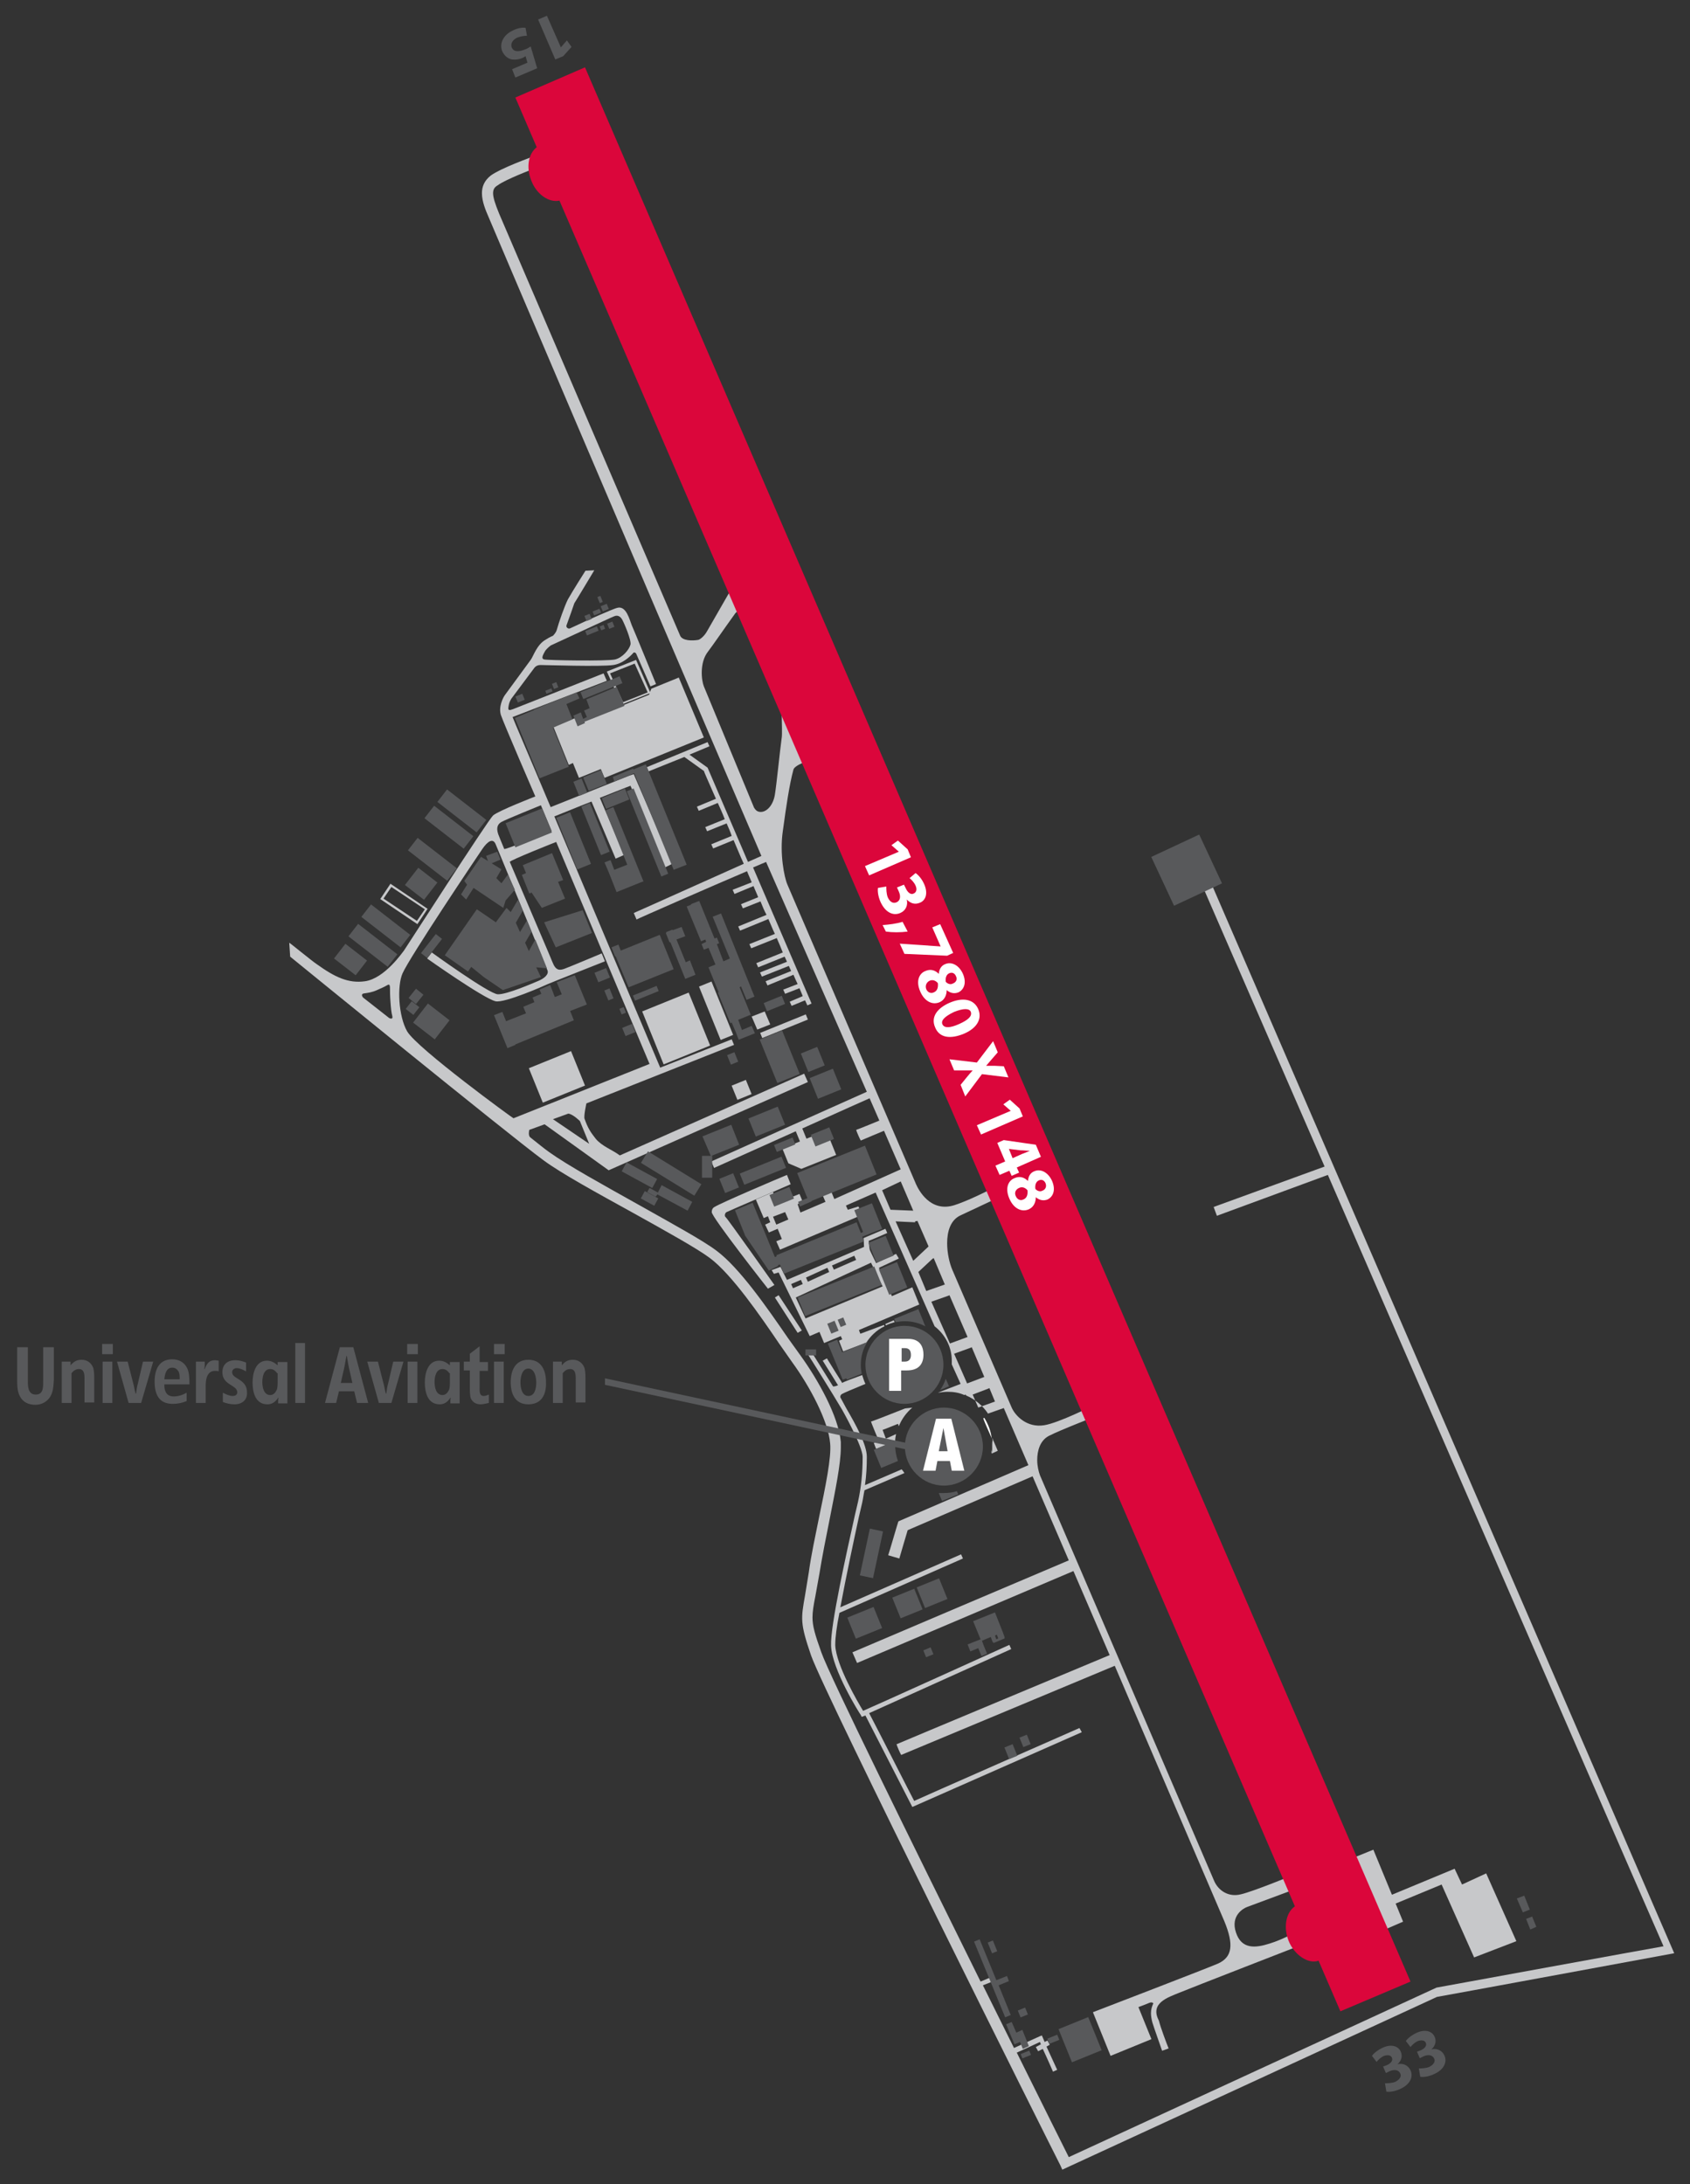 <?xml version="1.0" encoding="utf-8"?>
<!-- Generator: Adobe Illustrator 24.1.0, SVG Export Plug-In . SVG Version: 6.00 Build 0)  -->
<svg version="1.1" id="Layer_1" xmlns="http://www.w3.org/2000/svg" xmlns:xlink="http://www.w3.org/1999/xlink" x="0px" y="0px"
	 viewBox="0 0 364 470.3" style="enable-background:new 0 0 364 470.3;" xml:space="preserve">
<rect x="0" y="0" width="364" height="470.3" fill="#333333" stroke="none"/>
<style type="text/css">
	.st0{fill:none;}
	.st1{fill:#C7C8CA;}
	.st2{fill-rule:evenodd;clip-rule:evenodd;fill:#C7C8CA;}
	.st3{fill:#FFFFFF;}
	.st4{fill:#DB063B;}
	.st5{fill:#58595B;}
	.st6{fill-rule:evenodd;clip-rule:evenodd;fill:#58595B;}
</style>
<g id="Layer_3">
	<polygon class="st0" points="204.5,289.2 208.4,287.9 204.5,278.9 204.3,278.9 200.6,280.3 	"/>
	<polygon class="st0" points="199.5,278 203.5,276.6 201.1,270.8 200.8,271.1 197.8,273.9 	"/>
	<path class="st0" d="M196.7,271.5l3.3-3.1l-2.4-5.5l-0.5,0.1c0,0,0,0.1,0,0.2c-0.4,0-4.2-0.2-4.2-0.2L196.7,271.5z"/>
	<polygon class="st0" points="191.8,260.4 196.7,260.7 194,254.4 193.8,254.5 190,256.3 	"/>
	<polygon class="st0" points="208.4,298 212.1,296.6 209.4,290.2 209.1,290.3 205.5,291.5 	"/>
	<polygon class="st0" points="210.7,303.1 214.3,301.8 213.1,298.9 212.9,298.9 209.4,300.3 	"/>
	<polygon class="st0" points="166.4,262 167.2,263.7 169.7,262.7 169.1,261 	"/>
	<path class="st0" d="M190.1,307.9l0.7,1.9l3.3-1.3l-0.8-1.9C192.1,307.1,190.9,307.5,190.1,307.9z"/>
	<path class="st0" d="M119.8,181.4c-0.3,0.1-10.2,4-10,4.3c3.3,7.7,8.6,20.2,9.2,21.6c0.8,1.9,1.5,1.8,2.6,1.4c1.1-0.4,8-3.3,8-3.3
		l0.7,1.7c0,0-11.9,4.7-12.3,4.9s-9.4,4.1-11.3,3.7C104,215,92,206.5,92,206.5l1-1.3c0,0,12.3,9,14.2,9s7.6-2.5,8.8-2.9
		c1.2-0.5,2.2-1.4,1.9-2.3c-0.4-0.9-10.5-25.4-11.1-27c-0.7-1.6-1.8-0.7-2.9,0.9c-1.1,1.6-15.6,23.2-17.2,26.8
		c-1.2,2.7-0.8,9.2,1,12.5c2.1,3.7,22.9,18.8,22.9,18.8l29.3-11.7L119.8,181.4z"/>
	<path class="st0" d="M118.9,179L118.9,179l1,2.4l0,0L118.9,179z"/>
	<path class="st0" d="M108,177.1c-0.6,0.4-1.1,1.1-0.7,2.6c0.1,0.3,0.6,1.5,1.3,3.2c0.1,0.3,9.5-3.6,10.2-3.9l-2.3-5.5
		C116.5,173.5,108.6,176.6,108,177.1z"/>
	<path class="st0" d="M122.4,239.9l-3.3,1.2l7.8,5.3l-2-4.8C124.9,241.5,123.4,240,122.4,239.9z"/>
	<path class="st0" d="M84.1,215.6c-0.1-1.3-0.1-2.2-0.1-2.8c0-1-0.2-1-0.7-0.7s-1.2,0.7-2.1,1c-1.1,0.5-2,0.6-2.7,0.7
		c-1,0.1-0.3,0.9-0.3,0.9l5.6,4.4c0,0,0.9,0.5,0.7-0.5C84.3,218,84.2,217,84.1,215.6z"/>
	<path class="st1" d="M257.5,182.4l-1.8,0.8c0,0,12.9,29.7,29.6,68l-23.9,8.7l0.7,1.9L286,253c30,69,71.6,164.6,72.3,166.1
		c-2.4,0.4-48.9,8.9-48.9,8.9s-77.5,35.7-79.2,36.5c-1.3-2.6-5.6-11.2-11.2-22.5c1.3-0.6,4.4-2,5-2.3c0,0.1,0.1,0.3,0.2,0.5
		l-1.1,0.6l0.5,0.9l1-0.5c0.9,1.9,2.2,4.9,2.2,4.9l0.9-0.4l-2.3-5l0.7-0.4l-0.5-0.9l-0.6,0.3l-0.6-1.4l-0.5,0.2l-5.5,2.5
		c-2.1-4.2-4.3-8.7-6.7-13.5l1.8-0.7l-0.4-0.9l-1.9,0.8c-14.6-29.5-32.6-66-34.3-70.9c-1.4-3.9-1.9-5.7-1.9-7.5
		c0-1.2,0.2-2.5,0.6-4.5l0.9-5c0.6-3.7,1.4-7.7,2.2-11.7c1.2-6.1,2.4-11.9,2.4-15.4c0-0.4,0-0.8,0-1.2c-0.5-5.6-5-13.5-8.6-18.5
		l-2.8-3.9c-4.4-6.4-10.4-15.1-15.4-18.8c-2.9-2.2-9.7-5.9-16.8-9.9c-7.5-4.2-15.3-8.5-19.2-11.3c-1-0.7-2.6-2-4.1-3.2
		c-0.5-0.4-0.2-1.6-0.2-1.6l3.3-1.2l13.8,9.9l42.9-19l-0.8-1.8l-39.7,17.6c-1.6-1.2-3.9-2-5.2-3.6c-1.1-1.4-1.7-2.3-2.4-4.3
		c-0.2-0.6,0.4-3.3,0.4-3.3l31.8-12.6l-0.5-1.2l-15.4,6.1c-2.2-5.2-14.2-33.6-22.8-54.1c1.8-0.7,4.9-2,8-3.2l5.2,12.3l1.8-0.8
		l-5.2-12.3c3.1-1.2,6-2.4,6.6-2.6c0.7,1.5,7.2,17.7,7.2,17.7l1.8-0.9l-8.3-19.3l-0.9,0.3l-17,6.8c-4.5-10.7-8-18.8-8.2-19.4
		c1.8-0.7,20.3-7.8,20.3-7.8L130,145c0,0-18.7,7.4-19.5,7.7s-1.1,0.3-1-0.4s0.2-1.1,0.6-1.8l5-6.7c0,0,0.4-0.6,1.3-0.6
		s13.1,0.4,15.7,0c2-0.3,3.6-1.8,4.3-2.6c0.2-0.3,0.6,0.1,0.6,0.1l3.1,7.1l1.2-0.5c0,0-4.9-12-5.2-12.6c-0.5-1.2-1.2-4.4-3.2-3.8
		c-0.8,0.2-6.1,2.5-10.1,4.4c-0.4,0.2-0.9-0.2-0.8-0.6c0.7-1.9,1.4-3.9,1.7-4.8c0.1-0.1,4.3-7.1,4.3-7.1l-1.9,0.1
		c0,0-2.8,4.4-3.8,6.2c-0.7,1.4-1.9,4.8-2.4,6.6c-0.2,0.6-0.7,1.1-0.8,1.2c-0.7,0.3-1.2,0.6-1.5,0.8c-2,1.1-2.7,3.6-3.3,4.4
		c-0.6,0.8-5.5,7.5-5.5,7.5c-0.4,0.5-1.5,2.6-0.9,4.4c0.6,1.8,7.4,17.5,7.4,17.5s-8,3.1-9.1,4.1s-19.1,29-19.2,29.1
		c-0.2,0.2-4.1,6-8.4,6.6c-3.6,0.5-6.5-0.9-10.4-3.7c-0.8-0.5-5.8-4.6-5.9-4.6l0.2,3c0.5,0.4,47,38.3,54.5,43.8
		c3.9,2.9,11.8,7.2,19.4,11.4c7,3.9,13.7,7.6,16.5,9.7c4.7,3.5,10.9,12.5,14.9,18.4l2.8,4c3.8,5.2,7.8,12.7,8.2,17.5
		c0.3,3-1,9.3-2.4,16c-0.8,4-1.7,8.1-2.2,11.8l-0.8,4.9c-0.9,5.1-1.1,6,1.3,13c3,8.5,51.6,105.7,53.7,109.8l0.4,0.9
		c0,0,80.5-37.1,80.7-37.2c0.2,0,51.1-9.4,51.1-9.4L257.5,182.4z M117.4,140.2c0.4-0.6,1.2-1.2,1.2-1.2c0.7-0.3,13.1-6.1,13.7-6.3
		c0.7-0.3,1.3,0,1.7,0.7s2,4.4,1.8,5.4c-0.3,1.1-1.7,2.8-3.3,3.2s-14.5,0.2-15.3,0C116.4,141.8,117.1,140.8,117.4,140.2z
		 M83.8,219.2l-5.6-4.4c0,0-0.7-0.8,0.3-0.9c0.7-0.1,1.6-0.2,2.7-0.7c0.9-0.4,1.6-0.7,2.1-1s0.7-0.3,0.7,0.7c0,0.6,0,1.5,0.1,2.8
		c0.1,1.4,0.2,2.4,0.4,3.1C84.7,219.7,83.8,219.2,83.8,219.2z M126.9,246.3l-7.8-5.3l3.3-1.2c1,0.1,2.5,1.6,2.5,1.6L126.9,246.3z
		 M87.7,222.1c-1.9-3.3-2.2-9.8-1-12.5c1.6-3.6,16.1-25.2,17.2-26.8s2.3-2.5,2.9-0.9c0.7,1.6,10.7,26.1,11.1,27s-0.7,1.8-1.9,2.3
		c-1.2,0.5-6.9,3-8.8,2.9s-14.2-9-14.2-9l-1,1.3c0,0,12,8.5,14.7,9.2c1.9,0.5,10.9-3.5,11.3-3.7s12.3-4.9,12.3-4.9l-0.7-1.7
		c0,0-6.9,2.9-8,3.3c-1.1,0.4-1.9,0.4-2.6-1.4c-0.5-1.3-5.9-13.8-9.2-21.6c-0.1-0.3,9.7-4.2,10-4.3l-1-2.4
		c-0.7,0.3-10.1,4.2-10.2,3.9c-0.7-1.7-1.2-2.9-1.3-3.2c-0.5-1.5,0-2.2,0.7-2.6c0.6-0.4,8.5-3.6,8.5-3.6l2.3,5.5l0,0l1,2.4l0,0
		l20.1,47.8l-29.3,11.7C110.6,240.9,89.9,225.8,87.7,222.1z"/>
	<rect x="115" y="227.8" transform="matrix(0.927 -0.376 0.376 0.927 -78.351 62.094)" class="st2" width="9.8" height="8"/>
	
		<rect x="140.2" y="215.2" transform="matrix(0.927 -0.376 0.376 0.927 -72.564 71.022)" class="st2" width="10.8" height="12.3"/>
	
		<rect x="152.7" y="211.4" transform="matrix(0.927 -0.376 0.376 0.927 -70.484 73.893)" class="st2" width="2.9" height="12.4"/>
	
		<rect x="163.5" y="220.3" transform="matrix(0.927 -0.376 0.376 0.927 -70.669 79.674)" class="st2" width="10.6" height="1.2"/>
	<polygon class="st2" points="165.9,220.6 163.1,221.7 161.9,218.9 164.7,217.8 	"/>
	<polygon class="st1" points="166.9,279.4 171.8,287 172.7,286.5 167.7,278.9 	"/>
	<polygon class="st2" points="326.6,418 320.1,403.4 314.9,405.8 313.3,402.4 299.8,408 295.8,398.3 292.1,399.8 298.5,415.4 
		302.2,413.8 300.6,409.9 310.5,405.8 317.5,421.5 	"/>
	<path class="st1" d="M169.5,253c-1.5,0.6-14.4,6.1-15.6,6.9c-0.4,0.2-0.6,0.6-0.6,1.1c-0.1,1,12.1,16.5,12.1,16.5l1.4-0.8
		c0,0-10.1-14.3-10.5-14.6c-0.3-0.2-0.2-0.9,0.2-1.1c2.9-1.3,9.5-4.1,13.8-6L169.5,253z"/>
	<rect x="158" y="233" transform="matrix(0.927 -0.376 0.376 0.927 -76.489 77.192)" class="st2" width="3.3" height="3.3"/>
	<g>
		<path class="st1" d="M146.2,145.9l-5.9,2.4L140,149l-3-6.9l-6.3,2.5l3.2,7.1l6-2.4l-0.1,0.3l-14.1,5.7l-0.5-1.2l-6,2.4l3.3,8.2
			l0.9-0.4l1.3,3.2l4.7-1.9l0.8,1.9l21.4-8.7L146.2,145.9z M134.2,151.2l-2.8-6.2l5.3-2.1l2.8,6.2L134.2,151.2z"/>
		<path class="st1" d="M81.9,193.6l8,5.4l2.2-3.3l-8-5.4L81.9,193.6z M91.5,195.8l-1.7,2.5l-7.2-4.8l1.7-2.5L91.5,195.8z"/>
	</g>
	<polygon class="st0" points="166.4,262 167.2,263.7 169.7,262.7 169.1,261 	"/>
	<path class="st0" d="M197.7,262.9l-0.5,0.1c0,0,0,0.1,0,0.2c-0.4,0-4.2-0.2-4.2-0.2l3.8,8.5l3.3-3.1L197.7,262.9z"/>
	<path class="st0" d="M190.1,307.9l0.7,1.9l2.2-0.9c0.1-0.6,0.3-1.2,0.6-1.8l-0.2-0.5C192.1,307.1,190.9,307.5,190.1,307.9z"/>
	<polygon class="st0" points="194,254.4 193.8,254.5 190,256.3 191.8,260.4 196.7,260.7 	"/>
	<path class="st0" d="M207.1,301.2c0,0-0.1,0-0.3,0.1c0.1,0,0.2,0.1,0.4,0.1C207.1,301.3,207.1,301.2,207.1,301.2z"/>
	<polygon class="st0" points="209.4,290.2 209.1,290.3 205.5,291.5 208.4,298 212.1,296.6 	"/>
	<polygon class="st0" points="212.9,298.9 209.4,300.3 210.7,303.1 214.3,301.8 213.1,298.9 	"/>
	<polygon class="st0" points="204.5,278.9 204.3,278.9 200.6,280.3 204.5,289.2 208.4,287.9 	"/>
	<polygon class="st0" points="201.1,270.8 200.8,271.1 197.8,273.9 199.5,278 203.5,276.6 	"/>
	<path class="st1" d="M254,429.1c2.4-1,26.1-10.2,26.6-10.4c-0.1-0.4-0.7-2.5-0.8-2.9c-1,0.4-3.7,1.9-6.3,2.7
		c-3.1,1-6.1,1.3-7.3-2.4c-1.2-3.6,1.6-5.2,2.5-5.5l10.5-3.9l-1-2.8c0,0-8.3,3.4-10.9,4c-2.7,0.7-4.9-0.8-5.8-2.9L224,317.7
		c-0.3-0.8-0.6-2-0.6-3.3c0-2,0.6-4.2,2.5-5.2c2.5-1.3,10.6-4.4,11.8-4.9c-0.1-0.4-0.8-1.9-0.9-2.3c-1.2,0.6-8.7,4.4-11.9,4.9
		c-3.7,0.6-6.2-2-7-3.8l-12.8-29.7c-0.6-1.4-1.1-3.6-1.1-5.7c0-2.5,0.7-5,2.9-6c0,0,10-4.7,10.5-4.9c-0.2-0.3-0.9-1.9-1-2.3
		c-1.1,0.6-6.8,3.7-10.8,5c-5.3,1.7-7.8-3.4-8.3-4.5l-27.7-64.5c-0.7-1.6-1.7-6.7-1-11.5l0.1-0.7c0.6-4.4,1.3-9.3,2.2-12.6
		c0.3-1,3.7-2.2,4.4-2c-0.4-1-6.2-14-7.2-16.2c0.2,2,0.4,10.4,0.3,11.1c-0.5,3.7-1.1,10-1.5,12.5s-2,4-3.4,3.7
		c-0.5-0.1-0.8-0.4-1.1-0.9l-10.8-26.1c-0.5-1.2-1-5.1,0.9-7.5c1-1.3,3.6-5.1,5.7-8c0.3-0.5,0.8-0.8,1.3-0.8
		c1.1-0.1,2.3,0.7,3.1,1.3c-0.7-1.6-3.4-7.6-3.7-8.3c-0.4,0.6-4.6,7.9-6.6,11.4c-0.6,1.1-1.6,1.9-2,1.9c-1.2,0.2-3.3,0.2-3.8-0.9
		l-39-90.9c-0.9-2.2-1.3-3.5-1.3-4.4c0-0.8,0.3-1.3,1-1.7c1.6-1.2,7-3.3,9.2-4.1c-0.1-0.4-0.7-2-0.8-2.4c-1.3,0.5-7.7,2.8-9.9,4.4
		c-1.4,1.1-1.9,2.4-1.9,3.8c0,1.8,0.8,3.7,1.5,5.3c0.2,0.5,27,63.5,58.6,137.2l0.1,0.2l-0.2,0.1c0,0-1.1,0.5-2.7,1.2l-8.7-20.3
		l-3.9-2.8l4.3-1.8l-0.4-0.9l-13.1,5.4l0.4,0.9l7.7-3.1c0.6,0.4,4,2.9,4.2,3c0,0.1,1,2.4,2.6,6l-4.1,1.7l0.4,0.9l4.1-1.7
		c0.5,1.1,1,2.2,1.5,3.5l-4.2,1.7l0.4,0.9l4.2-1.7c0.4,0.9,0.8,1.8,1.1,2.7l-4.4,1.8l0.4,0.9l4.4-1.8c0.7,1.6,1.4,3.4,2.2,5.1
		c-7.4,3.3-23.4,10.5-23.7,10.6c0.1,0.3,0.5,1.1,0.6,1.4c0.3-0.2,16.5-7.3,23.8-10.4c0.3,0.8,0.7,1.6,1,2.4l-4.1,1.6l0.4,0.9
		l4.1-1.7c0.3,0.8,0.7,1.6,1,2.4l-3.7,1.5l0.4,0.9l3.8-1.5c0.4,1,0.8,2,1.3,2.9l-6.1,2.5l0.4,0.9l6.1-2.5c0.5,1.1,0.9,2.2,1.4,3.2
		l-5.5,2.2l0.4,0.9l5.5-2.2c0.5,1.1,0.9,2.1,1.3,3.1l-5.7,2.3l0.4,0.9l5.7-2.3c0.2,0.4,0.3,0.7,0.5,1.1l-5.8,2.3l0.4,0.9l5.8-2.3
		c0.2,0.4,0.3,0.7,0.5,1.1l-5.5,2.2l0.4,0.9l5.6-2.3c0.3,0.7,0.6,1.4,0.9,2l-3.1,1.2l0.4,0.9l3.1-1.2c0.3,0.7,0.5,1.2,0.7,1.7
		l-2.8,1.2l0.4,0.9l2.9-1.2c0.3,0.7,0.5,1.1,0.5,1.1l0.9-0.4l-12.6-29.3c1.6-0.7,2.6-1.1,2.6-1.1l0.2-0.1l21.7,49.5
		c0,0-33.1,14.8-33.5,15c0.1,0.3,0.5,1.1,0.6,1.4c0.2-0.1,9.1-4.1,17.6-7.9l0.9,2.2l-3.8,1.5l1.3,3.2l2.8,1.2l7.5-3l-2.1-5.2
		l-4.3,1.7l-0.9-2.2c7.5-3.4,14.5-6.5,14.5-6.5l2.1,4.8c0,0-4.6,1.9-5,2c0.1,0.4,0.8,2,1,2.3c0.4-0.2,5-2.1,5-2.1l3.6,8.3l-14.3,6.4
		l-0.7-1.7l-1.9,0.7l0.7,1.6l-5.4,2.3l-0.6-1.8l1.1-0.5l-0.7-1.7l-4.7,1.9l-1-2.3l-3.7,1.6l1.7,4l0.9-0.4l0.5,1.3l-1.1,0.5l0.8,1.7
		l1.9-0.8l0.9,2.2l-1.2,0.5l0.8,1.8l17.7-7.5l-0.8-1.8l-2.3,0.7l-0.4-0.9l6.4-2.8l12.7,28.8c2.2,1.7,3.7,4.4,3.7,7.4
		c0,0.3,0,0.5,0,0.8l1.9,4.2c0,0-2.1,0.8-4.9,1.9l0,0c0.7-0.1,1.4-0.2,2.1-0.2c1.3,0,2.5,0.2,3.6,0.7c0.2-0.1,0.3-0.1,0.3-0.1
		s0,0.1,0.1,0.2c1.9,0.8,3.6,2.2,4.7,3.9l3.4-1.2l5.3,12.3c0,0-27.8,12-28,12.1c-0.1,0.2-2,6.8-2.2,7.3c0.4,0.1,2,0.6,2.4,0.7
		c0.1-0.4,1.8-6.1,1.8-6.1l26.9-11.6l7.8,18.1c0,0-46.2,19.6-46.6,19.8c0.2,0.4,0.8,1.9,1,2.3c0.5-0.2,46.6-19.8,46.6-19.8l7.8,18.1
		c0,0-45.5,19-45.9,19.2c0.1,0.4,0.8,2,1,2.3c0.5-0.2,46-19.2,46-19.2l23.6,55c2.1,5.1,1.7,7.7-1.3,9.1c-1.5,0.7-27,10.5-27,10.5
		l3.8,9.4l8.8-3.6l-2.8-6.9c0.8-0.3,1.6-0.6,2.3-0.9s0.9,0.1,0.9,0.1c-0.3,0.7-0.5,1.3-0.5,2.1c0,0.6,0.1,1.2,0.3,2
		c0.5,1.6,1.8,5.2,2.1,6.1c0.3-0.1,1.1-0.4,1.4-0.5c-0.4-1-1.7-4.4-2.1-6C247.6,431.3,251.6,430.1,254,429.1z M167.2,263.7l-0.7-1.7
		l2.6-1l0.7,1.6L167.2,263.7z M190,256.3l3.8-1.8l0.2-0.1l2.7,6.3l-4.9-0.2L190,256.3z M192.9,263c0,0,3.8,0.2,4.2,0.2
		c0-0.1,0-0.2,0-0.2l0.5-0.1l2.4,5.5l-3.3,3.1L192.9,263z M197.8,273.9l3-2.8l0.3-0.2l2.4,5.7l-4,1.4L197.8,273.9z M200.6,280.3
		l3.7-1.3l0.2-0.1l3.9,9l-3.8,1.4L200.6,280.3z M205.5,291.5l3.6-1.3l0.2-0.1l2.7,6.4l-3.7,1.4L205.5,291.5z M210.7,303.1l-1.2-2.8
		l3.4-1.3l0.2-0.1l1.2,2.9L210.7,303.1z"/>
	<path class="st1" d="M190.8,309.8l-0.7-1.9c0.9-0.3,2-0.8,3.3-1.3l0.2,0.5c0.6-1.5,1.6-2.9,2.9-4c-0.5,0.1-1.1,0.1-1.6,0.2
		c-3.8,1.5-7.1,2.8-7.3,2.8c0.1,0.4,0.8,2,0.9,2.3l0.8,1.9l-1.1,0.4l0.5,1.3l4.1-1.7c0-0.5,0.1-1,0.2-1.5L190.8,309.8z"/>
	<path class="st3" d="M213.6,309.7c-0.2-1.6-0.8-3.1-1.6-4.4l-0.2,0.1C211.7,305.4,212.7,307.7,213.6,309.7z"/>
	<path class="st0" d="M187.6,271.9l-16.2,7.5l2.1,4.5L190,277C189.4,275.6,188.3,273.5,187.6,271.9z"/>
	
		<rect x="179.2" y="271.4" transform="matrix(0.919 -0.393 0.393 0.919 -92.301 93.452)" class="st0" width="5.2" height="1"/>
	<rect x="170.5" y="276" transform="matrix(0.914 -0.405 0.405 0.914 -97.212 93.122)" class="st0" width="2.3" height="1"/>
	<rect x="173.5" y="274" transform="matrix(0.914 -0.405 0.405 0.914 -96.013 94.699)" class="st0" width="5.1" height="1"/>
	<path class="st0" d="M213.6,312.1c0-0.3,0-0.6,0-1C213.7,311.4,213.7,311.7,213.6,312.1z"/>
	<path class="st0" d="M213.7,311.1c0-0.3,0-0.5,0-0.8C213.7,310.5,213.7,310.8,213.7,311.1z"/>
	<path class="st1" d="M190.5,285.6l-0.1-0.3l-5.1,1.9l-0.3-0.8l13-5.5l-1.5-3.7l-4.4,1.9c0,0-2-4.5-2.8-6.1l4.3-2l-0.6-1l-4.3,2
		c-0.7-1.4-1.2-2.5-1.3-2.7c-0.2-0.5-0.2-1.5-0.3-2.1c0.6-0.2,4-1.7,4-1.7l-0.4-0.9l-4.7,2c0,0,0.1,1.2,0.1,1.9l-16.6,7.1l-1.4-2.8
		l-1.9,0.7l0.5,0.8l1-0.3l6.7,13.7l2.1-0.9l1,2.4l3.6-1.5l0.3,0.7l-0.7,0.3l0.9,2.3l5-1.9C187.5,287.7,188.8,286.4,190.5,285.6z
		 M184,270.4l0.4,0.9l-4.8,2.1l-0.4-0.9L184,270.4z M178.2,273l0.4,0.9L174,276l-0.4-0.9L178.2,273z M170.4,276.5l2.1-0.9l0.4,0.9
		l-2.1,0.9L170.4,276.5z M173.5,283.9l-2.1-4.5l16.2-7.5c0.8,1.6,1.8,3.7,2.5,5.1L173.5,283.9z"/>
	<path class="st1" d="M232.5,372.1c0,0-34.8,15.3-35.6,15.7c-0.4-0.7-8.2-16.1-9.7-18.9l30.6-13.8l-0.4-0.9c0,0-30.7,13.9-31.5,14.2
		c-1.1-1.8-5.8-9.8-6-14.1c0-0.1,0-0.2,0-0.2c0-1.4,0.3-3.9,0.9-6.8l26.6-11.7l-0.4-0.9l-26,11.4c1.2-6.5,3-14.9,4-19.5l0.7-3
		c0.2-0.9,0.3-1.8,0.5-2.7l8.6-3.7c-0.2-0.3-0.4-0.6-0.6-0.8l-7.9,3.4c0.3-2,0.4-4,0.4-6.1c0-2.6-2.3-6.8-4.4-10.4l-1.3-2.4
		c0,0-0.1-0.4,0.3-0.7c0.3-0.2,2.4-1.1,5.1-2.2c-0.3-0.6-0.5-1.3-0.7-1.9c-2.2,0.8-4.1,1.5-4.3,1.7c-0.4-0.6-3.3-5.3-3.3-5.3
		l-0.9,0.5l3.3,5.3c0,0-1,0.4-1.1,0.2c-2.3-3.7-4.5-7.2-4.5-7.2l-0.8,0.5c0.1,0.1,5.3,8.4,7.3,11.8c0,0,4.4,7.8,4.4,10.1
		c0,3.4-0.3,6.5-1,9.7l-0.7,3c-1.7,7.7-5.3,23.7-5.1,28c0.2,5.1,6.1,14.5,6.4,14.9l0.2,0.4l0.8-0.3l10.1,19.7L233,373L232.5,372.1z"
		/>
	<path class="st1" d="M192.5,284.3l-1.8,0.8l0.1,0.3c0.6-0.3,1.2-0.5,1.9-0.7L192.5,284.3z"/>
	<path class="st1" d="M213.7,311.1c0,0.3,0,0.7,0,1s-0.1,0.6-0.1,0.9c0.5-0.2,1.1-0.5,1.3-0.6c-0.1-0.2-0.6-1.4-1.2-2.8l0,0
		c0,0.2,0.1,0.4,0.1,0.6C213.7,310.5,213.7,310.8,213.7,311.1z"/>
	<path class="st3" d="M213.5,313L213.5,313c0.1-0.3,0.1-0.6,0.1-0.9C213.6,312.4,213.5,312.7,213.5,313z"/>
	<path class="st3" d="M213.6,309.7c0,0.2,0,0.4,0.1,0.6C213.6,310.1,213.6,309.9,213.6,309.7z"/>
</g>
<g id="Layer_4">
	<g>
		<path class="st4" d="M303.3,426.5L193.6,172.3L130.1,25l0,0l-4.4-10.1l-14.4,6.2l4.6,10.7c-1.8,1.2-2.3,4.1-1.3,6.9
			c1.2,3,3.8,4.8,6,4.2L213.8,259l65.5,151.8c-2,1.1-2.7,4.1-1.5,7c1.2,3.1,4,5,6.3,4.1c0,0,0,0,0.1,0l0.2,0.4l0,0l4.5,10.5
			L303.3,426.5z"/>
		<path class="st4" d="M288.7,433.1l-4.7-10.9c-1.1,0.4-2.4,0.1-3.6-0.7c-1.2-0.8-2.3-2.1-2.9-3.7c-1.1-2.9-0.5-6,1.4-7.3
			L120.5,43.2c-2.3,0.5-5-1.4-6.1-4.4c-1.1-2.8-0.6-5.7,1.2-7.1L111,21l15-6.5l177.8,412.2L288.7,433.1z M284.3,421.4l0.2,0.3
			l4.6,10.6l13.8-6l-177.3-411l-13.9,6l4.6,10.6l-0.2,0.1c-1.7,1.1-2.1,3.9-1.1,6.5c1.1,2.9,3.6,4.6,5.6,4l0.3-0.1l158.9,368.4
			l-0.3,0.1c-1.8,1-2.4,3.9-1.4,6.6c0.6,1.5,1.5,2.7,2.6,3.4c1.1,0.7,2.2,0.9,3.2,0.5H284.3z"/>
	</g>
	<g>
		<path class="st3" d="M193.6,183.4L193.6,183.4L192,182l1.4-1l2.1,1.9l0.7,1.7l-9,3.9l-0.9-2L193.6,183.4z"/>
		<path class="st3" d="M190.9,190.9c0,0.5,0,1.5,0.3,2.3c0.5,1.1,1.2,1.4,1.9,1.1c0.9-0.4,0.9-1.4,0.5-2.3l-0.4-0.9l1.5-0.6l0.4,0.8
			c0.3,0.7,1,1.5,1.7,1.1c0.5-0.2,0.8-0.8,0.4-1.7c-0.3-0.7-1-1.4-1.3-1.6l1.3-1.1c0.6,0.4,1.4,1.3,1.9,2.5c0.8,1.9,0.3,3.4-1,3.9
			c-1,0.4-1.9,0.2-2.8-0.7l0,0c0.3,1.2-0.2,2.4-1.4,2.9c-1.6,0.7-3.3-0.2-4.3-2.5c-0.5-1.2-0.6-2.3-0.5-2.9L190.9,190.9z"/>
		<path class="st3" d="M190.1,199.2c1.4-0.1,3-0.3,4.3-0.7l1.1,2.1c-1.6,0.2-3.3,0.2-4.7,0L190.1,199.2z"/>
		<path class="st3" d="M205.3,205.2l-1.3,0.6l-9.2-0.4l-1-2.2l8.8,0.6l0,0l-1.8-4.1l1.7-0.7L205.3,205.2z"/>
		<path class="st3" d="M207.4,209.7c0.9,2.1,0.1,3.5-1,4c-0.8,0.3-1.7,0.2-2.5-0.5l0,0c0,1-0.4,2.1-1.5,2.6
			c-1.6,0.7-3.3-0.2-4.2-2.3c-1-2.3-0.2-3.9,1.1-4.4c1.1-0.5,2.1-0.2,2.9,0.6l0,0c0.1-1.1,0.6-1.8,1.4-2.1
			C205,207,206.6,207.9,207.4,209.7L207.4,209.7z M199.5,213c0.3,0.7,1,1,1.6,0.7c0.8-0.3,1-1.1,0.9-2c-0.5-0.6-1.2-0.8-1.8-0.5
			C199.6,211.5,199.2,212.2,199.5,213L199.5,213z M205.9,210.2c-0.3-0.7-0.9-0.9-1.5-0.6c-0.6,0.3-0.8,1-0.7,1.8
			c0.3,0.4,1,0.7,1.5,0.4C205.8,211.6,206.3,211,205.9,210.2L205.9,210.2z"/>
		<path class="st3" d="M201.4,221.2c-1-2.3,0.6-4.2,3.2-5.3c2.6-1.1,5.1-0.9,6.1,1.4c1,2.4-0.7,4.3-3.1,5.3
			C204.7,223.8,202.3,223.5,201.4,221.2L201.4,221.2z M203,220.6c0.4,0.8,1.6,0.8,3.6-0.1c2-0.9,2.8-1.7,2.5-2.6
			c-0.3-0.8-1.6-0.8-3.6,0C203.4,218.9,202.6,219.8,203,220.6L203,220.6z"/>
		<path class="st3" d="M206.9,233.6l1.3-1.6c0.5-0.6,0.9-1.1,1.3-1.5l0,0c-0.6,0-1.2,0-2,0h-2l-1-2.4l5.9,0.7l3.5-4.6l1,2.4
			l-1.3,1.5c-0.4,0.5-0.8,0.9-1.2,1.4l0,0c0.7,0,1.2,0,1.8,0l2,0.1l1,2.4l-5.7-0.7l-3.6,4.8L206.9,233.6z"/>
		<path class="st3" d="M217.7,239.2L217.7,239.2l-1.6-1.4l1.4-1l2.1,1.9l0.7,1.7l-9,3.9l-0.9-2L217.7,239.2z"/>
		<path class="st3" d="M214.4,251l2.1-0.9l-1.7-4l1.4-0.6l6.9,1l1.1,2.6l-5.2,2.3l0.5,1.1l-1.6,0.7l-0.5-1.1l-2.1,0.9L214.4,251z
			 M218.1,249.4l2-0.9c0.5-0.2,1.1-0.4,1.7-0.7l0,0c-0.7,0-1.3-0.1-2-0.1l-2.5-0.3l0,0L218.1,249.4z"/>
		<path class="st3" d="M226.6,254.3c0.9,2.1,0.1,3.5-1,4c-0.8,0.3-1.7,0.2-2.5-0.5l0,0c0,1-0.4,2.1-1.5,2.6
			c-1.6,0.7-3.3-0.2-4.2-2.3c-1-2.3-0.2-3.9,1.1-4.4c1.1-0.5,2.1-0.2,2.9,0.6l0,0c0.1-1.1,0.6-1.8,1.4-2.1
			C224.2,251.6,225.8,252.5,226.6,254.3L226.6,254.3z M218.8,257.6c0.3,0.7,1,1,1.6,0.7c0.8-0.3,1-1.1,0.9-2
			c-0.5-0.6-1.2-0.8-1.8-0.5C218.8,256.1,218.4,256.8,218.8,257.6L218.8,257.6z M225.2,254.8c-0.3-0.7-0.9-0.9-1.5-0.6
			c-0.6,0.3-0.8,1-0.7,1.8c0.3,0.4,1,0.7,1.5,0.4C225.1,256.2,225.5,255.6,225.2,254.8L225.2,254.8z"/>
	</g>
</g>
<g id="Layer_1_1_">
	
		<rect x="192.8" y="342.8" transform="matrix(0.927 -0.376 0.376 0.927 -115.437 98.742)" class="st5" width="5.1" height="4.8"/>
	
		<rect x="198.1" y="340.5" transform="matrix(0.927 -0.376 0.376 0.927 -114.226 100.662)" class="st5" width="5.2" height="4.8"/>
	
		<rect x="183.1" y="346.9" transform="matrix(0.927 -0.376 0.376 0.927 -117.672 95.595)" class="st5" width="6.1" height="4.9"/>
	<path class="st5" d="M216.4,352.8l-0.1-0.2h0.1l-0.4-1.1l0,0l-1.7-4.3l-4.7,1.9l1.6,3.9l-2.8,1.1l0.6,1.5l1.7-0.7l0.7,1.7l1.2-0.5
		l-0.7-1.7l0,0l-0.4-1.1l1.9-0.8l0.4,1.1h0.1l0.1,0.2L216.4,352.8z M214.7,352l0.3,0.8l-0.4,0.2l-0.3-0.8L214.7,352z"/>
	
		<rect x="199" y="354.9" transform="matrix(0.927 -0.376 0.376 0.927 -119.047 101.206)" class="st5" width="1.7" height="1.6"/>
	
		<rect x="219.8" y="373.7" transform="matrix(0.927 -0.376 0.376 0.927 -124.679 110.398)" class="st5" width="1.7" height="2.2"/>
	
		<rect x="216.7" y="375.7" transform="matrix(0.927 -0.376 0.376 0.927 -125.803 109.496)" class="st5" width="1.9" height="2.7"/>
	<g>
		
			<rect x="229.1" y="435.2" transform="matrix(0.927 -0.376 0.376 0.927 -148.022 119.653)" class="st5" width="6.9" height="7.7"/>
		<polygon class="st5" points="215.1,427.5 217.3,426.6 216.9,425.5 214.6,426.4 211,417.6 209.8,418.1 216.5,434.4 217.7,433.9 		
			"/>
		
			<rect x="213" y="417.9" transform="matrix(0.927 -0.376 0.376 0.927 -141.845 110.995)" class="st5" width="1.2" height="2.5"/>
		
			<rect x="219.7" y="432.7" transform="matrix(0.926 -0.376 0.376 0.926 -146.922 114.863)" class="st5" width="1.7" height="1.6"/>
		<polygon class="st5" points="220.3,441.2 221.6,440.6 220.2,437.1 218.9,437.7 217.9,435.4 216.7,435.9 218.5,440.2 219.7,439.7 
					"/>
		
			<rect x="219.9" y="441.7" transform="matrix(0.927 -0.376 0.376 0.927 -150.092 115.541)" class="st5" width="2" height="1"/>
		
			<rect x="225.6" y="438.4" transform="matrix(0.927 -0.376 0.376 0.927 -148.397 117.428)" class="st5" width="2.3" height="1.2"/>
	</g>
	
		<rect x="182.5" y="333" transform="matrix(0.209 -0.978 0.978 0.209 -178.617 448.12)" class="st5" width="10.3" height="2.9"/>
	<g>
		<path class="st5" d="M120.8,10.2L120.8,10.2l1.3-1.5l1,1.4l-1.8,2l-1.7,0.7l-3.7-8.6l1.9-0.8L120.8,10.2z"/>
		<path class="st5" d="M110.3,14.9l3.3-1.4l-0.4-1.4c-0.2,0.1-0.3,0.2-0.5,0.3c-0.8,0.4-1.7,0.5-2.5,0.4c-0.8-0.2-1.5-0.7-2-1.7
			c-0.7-1.6,0.1-3.6,2.4-4.6c1-0.5,2-0.6,2.6-0.5l0.3,1.7c-0.5,0-1.3,0.1-2.1,0.4c-0.8,0.4-1.5,1.1-1.2,2.1c0.4,0.9,1.3,1.1,3,0.4
			c0.5-0.2,0.8-0.4,1.1-0.6l1.4,4.7l-4.7,2L110.3,14.9z"/>
	</g>
	<g>
		<path class="st5" d="M298.3,448.6c0.4,0,1.4,0,2.2-0.3c1-0.5,1.4-1.2,1.1-1.8c-0.4-0.9-1.4-0.9-2.3-0.5l-0.8,0.4l-0.6-1.4l0.8-0.3
			c0.7-0.3,1.4-0.9,1.1-1.6c-0.2-0.5-0.8-0.7-1.7-0.4c-0.7,0.3-1.3,0.9-1.6,1.3l-1-1.3c0.4-0.6,1.3-1.3,2.4-1.8
			c1.8-0.8,3.3-0.3,3.8,0.9c0.4,0.9,0.2,1.9-0.7,2.7l0,0c1.1-0.3,2.3,0.2,2.8,1.3c0.7,1.5-0.2,3.2-2.4,4.1c-1.1,0.5-2.2,0.6-2.8,0.5
			L298.3,448.6z"/>
		<path class="st5" d="M305.6,445.4c0.4,0,1.4,0,2.2-0.3c1-0.5,1.4-1.2,1.1-1.8c-0.4-0.9-1.4-0.9-2.3-0.5l-0.8,0.4l-0.6-1.4l0.8-0.3
			c0.7-0.3,1.4-0.9,1.1-1.6c-0.2-0.5-0.8-0.7-1.7-0.4c-0.7,0.3-1.3,0.9-1.6,1.3l-1-1.3c0.4-0.6,1.3-1.3,2.4-1.8
			c1.8-0.8,3.3-0.3,3.8,0.9c0.4,0.9,0.2,1.9-0.7,2.7l0,0c1.1-0.3,2.3,0.2,2.8,1.3c0.7,1.5-0.2,3.2-2.4,4.1c-1.1,0.5-2.2,0.6-2.8,0.5
			L305.6,445.4z"/>
	</g>
	<polygon class="st6" points="329.5,411.2 328,411.8 326.7,408.8 328.3,408.2 	"/>
	<polygon class="st6" points="330.9,414.9 329.6,415.5 328.7,413.2 330,412.7 	"/>
	<rect x="525.8" y="378.3" class="st1" width="88.5" height="103"/>
	<rect x="525.8" y="281.9" class="st5" width="88.5" height="103"/>
	<rect x="525.8" y="182.8" class="st4" width="88.5" height="103"/>
	
		<rect x="117.5" y="148.4" transform="matrix(0.927 -0.376 0.376 0.927 -47.273 55.367)" class="st5" width="1.4" height="0.7"/>
	<rect x="119" y="147" transform="matrix(0.927 -0.376 0.376 0.927 -46.705 55.73)" class="st5" width="1" height="1.2"/>
	<rect x="126.1" y="135.3" transform="matrix(0.927 -0.376 0.376 0.927 -41.722 57.887)" class="st5" width="2.7" height="1"/>
	
		<rect x="129.4" y="134.7" transform="matrix(0.926 -0.376 0.376 0.926 -41.313 58.817)" class="st5" width="0.9" height="0.9"/>
	
		<rect x="130.9" y="134" transform="matrix(0.927 -0.376 0.376 0.927 -40.951 59.3)" class="st5" width="1.2" height="1.2"/>
	<rect x="129" y="128.4" transform="matrix(0.926 -0.376 0.376 0.926 -39.077 58.182)" class="st5" width="0.7" height="1.4"/>
	
		<rect x="129.5" y="130.2" transform="matrix(0.927 -0.376 0.376 0.927 -39.62 58.544)" class="st5" width="1.4" height="1.2"/>
	<rect x="127.7" y="131.3" transform="matrix(0.927 -0.376 0.376 0.927 -40.113 57.986)" class="st5" width="1.6" height="0.9"/>
	<rect x="126" y="132.3" transform="matrix(0.927 -0.376 0.376 0.927 -40.671 57.358)" class="st5" width="1.2" height="1.2"/>
	
		<rect x="165.3" y="222.4" transform="matrix(0.927 -0.376 0.376 0.927 -73.221 79.842)" class="st5" width="5.2" height="10.1"/>
	<rect x="173.1" y="225.9" transform="matrix(0.927 -0.376 0.376 0.927 -72.911 82.533)" class="st5" width="3.8" height="4.3"/>
	
		<rect x="164.6" y="215.1" transform="matrix(0.927 -0.376 0.376 0.927 -68.977 78.487)" class="st5" width="4.2" height="1.9"/>
	
		<rect x="249.9" y="181.6" transform="matrix(0.906 -0.423 0.423 0.906 -55.261 125.707)" class="st5" width="11.4" height="11.6"/>
	<path class="st5" d="M192.8,310.3l-4.6,1.9l1.6,3.9l3.6-1.5c-0.4-1.1-0.6-2.3-0.6-3.5C192.8,310.8,192.8,310.6,192.8,310.3z"/>
	<path class="st5" d="M202.2,321.5l0.7,1.7l3.5-1.4l-0.3-0.7c-0.9,0.3-1.9,0.4-2.8,0.4C202.9,321.5,202.5,321.5,202.2,321.5z"/>
	
		<rect x="174" y="290.1" transform="matrix(3.769667e-03 -1 1 3.769667e-03 -117.278 464.773)" class="st5" width="1.3" height="2.3"/>
	
		<rect x="175" y="230.9" transform="matrix(0.927 -0.376 0.376 0.927 -74.66 83.909)" class="st5" width="5.4" height="4.8"/>
	
		<rect x="161.7" y="239.3" transform="matrix(0.927 -0.376 0.376 0.927 -78.664 79.816)" class="st5" width="6.8" height="4.2"/>
	<polygon class="st5" points="157.5,242.2 151.3,244.7 153.1,248.9 151.2,248.9 151.2,253.6 153.4,253.6 153.4,248.9 153.2,248.9 
		159.2,246.5 	"/>
	
		<rect x="159.4" y="250.7" transform="matrix(0.927 -0.376 0.376 0.927 -82.695 80.25)" class="st5" width="9.7" height="2.6"/>
	
		<rect x="166.8" y="245.6" transform="matrix(0.927 -0.376 0.376 0.927 -80.253 81.612)" class="st5" width="4.3" height="1.6"/>
	
		<rect x="155.4" y="253" transform="matrix(0.927 -0.376 0.376 0.927 -84.24 77.738)" class="st5" width="3.2" height="3.3"/>
	
		<rect x="166" y="256.3" transform="matrix(0.927 -0.376 0.376 0.927 -84.515 82.153)" class="st5" width="4.6" height="2.7"/>
	<path class="st5" d="M186.8,289l-5.4,2.2l-1.1-2.7l-2,0.8l3.2,7.8l0.8-0.3l0.1,0.3l3.2-1.3c-0.1-0.6-0.2-1.2-0.2-1.8
		C185.4,292.1,185.9,290.4,186.8,289z"/>
	<path class="st5" d="M203.5,298.9L203.5,298.9l0.9-0.4l-0.7-1.6c-0.3,0.9-0.7,1.7-1.2,2.4L203.5,298.9z"/>
	<path class="st5" d="M199.3,285.6l-1.5-3.7l-5.2,2.1l0.3,0.7c0.6-0.1,1.3-0.2,2-0.2C196.4,284.5,198,284.9,199.3,285.6z"/>
	
		<rect x="178.5" y="284.5" transform="matrix(0.927 -0.376 0.376 0.927 -94.26 88.43)" class="st5" width="1.7" height="2.3"/>
	
		<rect x="180.6" y="283.8" transform="matrix(0.927 -0.376 0.376 0.927 -93.704 89.001)" class="st5" width="1.3" height="1.7"/>
	
		<rect x="174.9" y="243.4" transform="matrix(0.927 -0.376 0.376 0.927 -79.025 84.505)" class="st5" width="4.3" height="2.7"/>
	<polygon class="st5" points="123.8,210 119.9,211.5 121,214.1 119.5,214.7 118.5,212.1 116.2,213.1 116.6,214 114.7,214.8 
		115.1,215.8 112.7,216.8 113.3,218.2 109,219.9 108.2,217.9 106.4,218.6 109.3,225.7 111,225 111,224.9 123.6,219.7 122.8,217.7 
		126.4,216.3 	"/>
	<polygon class="st5" points="125.5,196 117.2,198.6 119.7,204 127.5,200.9 	"/>
	<polygon class="st5" points="114,192.4 114.5,192.2 116.7,195.5 121.7,193.5 120.2,189.9 121.3,189.5 119.6,185.4 119.6,185.4 
		118.9,183.7 112.6,186.3 113.3,188 112.4,188.4 	"/>
	<rect x="121.9" y="175" transform="matrix(0.927 -0.376 0.376 0.927 -58.988 59.715)" class="st5" width="3.2" height="12"/>
	
		<rect x="109.6" y="175.4" transform="matrix(0.927 -0.376 0.376 0.927 -58.649 55.88)" class="st5" width="8.5" height="5.6"/>
	<polygon class="st5" points="132.6,205.9 135.4,212.6 145.1,208.7 142.1,201.3 133.7,204.7 133.2,203.4 131.7,204 132.5,206 	"/>
	<rect x="136.3" y="213.2" transform="matrix(0.927 -0.376 0.376 0.927 -70.191 67.978)" class="st5" width="5.5" height="1.2"/>
	
		<rect x="128.3" y="208.8" transform="matrix(0.927 -0.376 0.376 0.927 -69.401 64.156)" class="st5" width="2.7" height="2.2"/>
	
		<rect x="130.5" y="212.9" transform="matrix(0.927 -0.376 0.376 0.927 -70.859 65.002)" class="st5" width="1.2" height="2.3"/>
	<rect x="133.5" y="217" transform="matrix(0.927 -0.376 0.376 0.927 -71.943 66.271)" class="st5" width="1" height="1.3"/>
	
		<rect x="134.2" y="220.8" transform="matrix(0.927 -0.376 0.376 0.927 -73.409 67.115)" class="st5" width="2.3" height="1.9"/>
	
		<rect x="171.9" y="275.8" transform="matrix(0.927 -0.376 0.376 0.927 -91.249 88.375)" class="st5" width="17.8" height="4.3"/>
	
		<rect x="190.2" y="272.2" transform="matrix(0.927 -0.376 0.376 0.927 -89.362 92.532)" class="st5" width="4.2" height="5.9"/>
	<rect x="187.7" y="266.6" transform="matrix(0.927 -0.376 0.376 0.927 -87.193 91.058)" class="st5" width="4" height="4.6"/>
	<polygon class="st5" points="171.9,258.8 172.3,259.8 174.8,258.7 174.8,258.6 188.8,252.9 186.3,246.7 171.7,252.6 173.9,258 	"/>
	<polygon class="st5" points="184,260.6 185.9,265.3 185.4,265.5 184.5,263.2 167.2,270.3 167.3,270.5 166.9,270.7 162.1,259 
		158.3,260.6 160.5,266.1 165.6,273.6 167.6,272.6 167.6,272.4 168,272.3 168.8,274.3 186.1,267.3 185.7,266.3 186.2,266.1 
		190,264.6 187.8,259.1 	"/>
	<polygon class="st5" points="149.1,258.8 142.5,255.2 141.7,256.8 139.9,255.8 139.4,256.7 141.2,257.7 141.6,257.2 148.1,260.7 	
		"/>
	
		<rect x="143" y="246.1" transform="matrix(0.524 -0.852 0.852 0.524 -146.562 243.28)" class="st5" width="2.9" height="13.5"/>
	
		<rect x="136.7" y="249.2" transform="matrix(0.478 -0.878 0.878 0.478 -150.238 253.134)" class="st5" width="2.2" height="7.5"/>
	
		<rect x="139" y="256.6" transform="matrix(0.477 -0.879 0.879 0.477 -153.836 257.849)" class="st5" width="1.8" height="3.3"/>
	
		<rect x="90.3" y="217.1" transform="matrix(0.613 -0.79 0.79 0.613 -137.887 158.452)" class="st5" width="5.2" height="5.9"/>
	<rect x="73.5" y="203.7" transform="matrix(0.613 -0.79 0.79 0.613 -134.035 139.588)" class="st5" width="4" height="5.9"/>
	
		<rect x="78.6" y="198.3" transform="matrix(0.613 -0.79 0.79 0.613 -129.79 142.162)" class="st5" width="3.4" height="10.7"/>
	
		<rect x="81.4" y="194.1" transform="matrix(0.613 -0.79 0.79 0.613 -125.409 142.763)" class="st5" width="3.4" height="10.7"/>
	
		<rect x="91.4" y="179.7" transform="matrix(0.613 -0.79 0.79 0.613 -110.124 145.155)" class="st5" width="3.4" height="10.7"/>
	<rect x="88.4" y="187.7" transform="matrix(0.613 -0.79 0.79 0.613 -115.256 145.347)" class="st5" width="4.7" height="5.2"/>
	<rect x="95" y="172.8" transform="matrix(0.613 -0.79 0.79 0.613 -103.326 145.315)" class="st5" width="3.4" height="10.7"/>
	<rect x="97.8" y="169.3" transform="matrix(0.613 -0.79 0.79 0.613 -99.494 146.165)" class="st5" width="3.4" height="10.7"/>
	<polygon class="st5" points="110,196.4 109.1,195.5 106.8,198.6 102.7,195.8 95.8,205.7 100.8,209.2 101.5,208.2 104.2,210.4 
		108.3,213.2 116.5,210.4 115.5,208.3 117.8,208.5 115.3,202.3 113.9,204.8 113.1,203 114.5,200.6 113.5,198.2 112,200.7 
		111.1,198.7 112.6,196.1 111.6,193.7 	"/>
	<polygon class="st5" points="105.1,185.4 103.6,184.5 100,189.7 100.6,190.5 99.3,192.6 100.4,193.7 102,191.2 108.4,195.5 
		108.9,193.9 110.9,191.6 109.4,188.3 108,190.2 106.9,189.1 108,187.2 105.9,185.9 107.8,185.1 107.1,183.4 104.7,184.3 	"/>
	
		<rect x="90.2" y="202.8" transform="matrix(0.614 -0.79 0.79 0.614 -124.923 151.979)" class="st5" width="5.2" height="1.7"/>
	<polygon class="st5" points="88,214.9 89.6,216.2 91.2,214.2 89.6,212.9 	"/>
	
		<rect x="87.8" y="216.1" transform="matrix(0.614 -0.789 0.789 0.614 -137.031 153.845)" class="st5" width="2.1" height="2.1"/>
	<polygon class="st5" points="151,202.7 151.9,202.3 152.1,202.8 151.1,203.3 151.6,204.5 152.6,204.1 154.1,207.7 152.6,208.3 
		154.8,213.7 154.6,213.7 157.3,220.3 157.6,220.2 158.5,222.3 158.5,222.3 159.1,223.9 162.6,222.5 161.9,220.9 159.8,221.8 
		159,219.6 161.7,218.5 159.3,212.6 159.6,212.4 160.8,215.3 162.5,214.6 155.3,196.7 153.5,197.4 157.2,206.4 155.8,207 
		154.4,203.3 154.9,203.1 154.4,201.9 153.9,202.1 150.6,194 148.8,194.7 148.9,194.8 147.9,195.2 	"/>
	<polygon class="st5" points="146.8,199.6 144.9,200.3 144.8,200.2 143.5,200.7 143.5,200.9 143.4,200.9 144.2,202.9 144.4,202.9 
		147.6,210.8 147.8,210.7 147.8,210.7 149.8,209.9 148.6,206.8 147.7,207.2 145.7,202.3 147.6,201.6 	"/>
	
		<rect x="156.9" y="226.7" transform="matrix(0.927 -0.376 0.376 0.927 -74.087 76.057)" class="st5" width="1.7" height="2.2"/>
	<rect x="127.2" y="172.8" transform="matrix(0.927 -0.376 0.376 0.927 -57.684 61.304)" class="st5" width="2" height="11.3"/>
	<polygon class="st5" points="132.1,173.8 130.4,174.5 135.1,186.2 132.3,187.3 131.5,185.2 130.2,185.7 131.1,187.8 131.1,187.8 
		132.8,192.1 138,190 138,190 138.6,189.8 	"/>
	
		<rect x="129.8" y="170.7" transform="matrix(0.927 -0.376 0.376 0.927 -54.911 62.425)" class="st5" width="5.4" height="2.5"/>
	
		<rect x="138.6" y="169.3" transform="matrix(0.927 -0.376 0.376 0.927 -57.146 65.558)" class="st5" width="1.6" height="19.8"/>
	<rect x="124" y="167.8" transform="matrix(0.927 -0.376 0.376 0.927 -54.546 59.411)" class="st5" width="1.9" height="3.3"/>
	<polygon class="st5" points="132.3,168.3 136.6,166.5 145.1,187.3 147.9,186.2 139.1,164.6 136.4,165.7 136.4,165.5 132,167.3 	"/>
	<polygon class="st5" points="125.6,167.4 126.8,170.3 130.7,168.8 129.5,165.8 	"/>
	<polygon class="st5" points="122.5,165.1 119.1,156.7 123.3,154.9 122,151.6 124.8,150.4 124.2,149.1 120.9,150.4 120.9,150.4 
		115,152.8 115,152.9 110.9,154.6 116.2,167.6 	"/>
	<polygon class="st5" points="124.4,156.4 126,155.7 125.9,155.4 126.7,155.1 126.7,155.1 134.5,152 134.1,151 134.1,151 
		132.8,147.9 126.3,150.6 127,152.5 125.8,153 126.4,154.4 125.6,154.8 125.1,153.4 123.5,154.1 	"/>
	
		<rect x="125.1" y="147.3" transform="matrix(0.926 -0.376 0.376 0.926 -46.198 59.682)" class="st5" width="9.1" height="1.6"/>
	
		<rect x="111.3" y="149.7" transform="matrix(0.926 -0.376 0.376 0.926 -48.341 53.215)" class="st5" width="1.6" height="1.4"/>
	<polygon class="st3" points="207,311.9 205.3,312.6 205.7,313.8 204.4,314.3 205.2,316.2 207,315.4 206.7,314.6 207.9,314.1 	"/>
</g>
<g id="Layer_5">
	<path class="st5" d="M211.7,311.5c0,4.6-3.8,8.4-8.4,8.4c-4.6,0-8.4-3.8-8.4-8.4s3.8-8.4,8.4-8.4S211.7,306.9,211.7,311.5z"/>
	<g>
		<path class="st3" d="M201.6,305.5h3.3l2.8,11.2H205l-0.4-2.1h-2.7l-0.4,2.1h-2.7L201.6,305.5z M203.2,307.5L203.2,307.5l-1,5h1.9
			L203.2,307.5z"/>
	</g>
	<path class="st5" d="M203.2,293.9c0,4.6-3.8,8.4-8.4,8.4c-4.6,0-8.4-3.8-8.4-8.4s3.8-8.4,8.4-8.4
		C199.5,285.5,203.2,289.2,203.2,293.9z"/>
	<g>
		<path class="st3" d="M191.5,288.3h4.1c2.8,0,3.3,2,3.3,3.4c0,2-1,3.4-3.6,3.4h-1.2v4.4h-2.6V288.3z M194.2,293.2h0.7
			c1,0,1.3-0.7,1.3-1.4c0-0.9-0.3-1.5-1.3-1.5h-0.7V293.2z"/>
	</g>
</g>
<g>
	<path class="st5" d="M10.5,301.2c-0.8,0.9-1.8,1.3-2.9,1.3c-1.4,0-2.6-0.5-3.3-1.8c-0.6-1.1-0.6-2.4-0.6-3.6v-7h2.3v7.2
		c0,1.2,0,3,1.7,3c1.7,0,1.6-1.7,1.6-3v-7.2h2.3v7C11.5,298.5,11.5,300,10.5,301.2z"/>
	<path class="st5" d="M18.2,302.1v-4.9c0-0.9,0.1-2.4-1.2-2.4c-0.7,0-1.2,0.4-1.6,0.9v6.4h-2.1v-8.9h1.9v0.8
		c0.7-0.8,1.3-1.2,2.4-1.2c1.2,0,2.1,0.7,2.5,1.8c0.2,0.8,0.2,1.7,0.2,2.6v4.8H18.2z"/>
	<path class="st5" d="M22,291.6v-2.2h2.3v2.2H22z M22.1,302.1v-8.9h2.1v8.9H22.1z"/>
	<path class="st5" d="M30.4,302.1h-2.7l-2.5-8.9h2.3l1.2,4.7c0.2,0.7,0.3,1.5,0.5,2.2h0.1c0.1-0.8,0.2-1.5,0.4-2.2l1.1-4.7h2.2
		L30.4,302.1z"/>
	<path class="st5" d="M35.4,298.3c0,1.3,0.5,2.4,2,2.4c1,0,1.9-0.3,2.8-0.8v1.8c-1,0.4-1.9,0.6-3,0.6c-3,0-3.9-2.1-3.9-4.8
		c0-2.5,0.9-4.8,3.8-4.8c1.5,0,2.7,0.7,3.3,2.1c0.4,1,0.4,2.3,0.4,3.3H35.4z M38.5,295.4c-0.3-0.5-0.7-0.9-1.4-0.9
		c-1.3,0-1.6,1.4-1.7,2.5h3.3C38.7,296.4,38.7,295.9,38.5,295.4z"/>
	<path class="st5" d="M46.3,295.2c-1.7,0-2,1.8-2,3.2v3.7h-2.1v-8.9h1.9v0.5c0,0.4,0,0.7-0.1,1.1h0.1c0.4-1.1,0.9-1.9,2.2-1.9
		c0.3,0,0.6,0.1,0.8,0.1v2.3C46.9,295.2,46.6,295.2,46.3,295.2z"/>
	<path class="st5" d="M50.5,302.4c-0.9,0-1.7-0.2-2.5-0.5v-2c0.6,0.3,1.4,0.7,2.1,0.7c0.5,0,1-0.2,1-0.8c0-1.6-3.2-1.5-3.2-4.3
		c0-1.7,1.1-2.6,2.8-2.6c0.8,0,1.5,0.2,2.3,0.5v1.9c-0.6-0.3-1.3-0.7-2-0.7c-0.5,0-1,0.3-1,0.9c0,1.5,3.2,1.4,3.2,4.3
		C53.3,301.5,52.1,302.4,50.5,302.4z"/>
	<path class="st5" d="M59.9,302.1v-0.4c0-0.2,0-0.5,0.1-0.7l-0.1,0c-0.6,0.9-1.3,1.4-2.3,1.4c-2.6,0-3.2-2.6-3.2-4.7
		c0-1.9,0.6-4.7,3.1-4.7c0.9,0,1.6,0.4,2.3,1v-0.7h2.1v8.9H59.9z M59.7,295.7c-0.4-0.5-0.8-0.9-1.5-0.9c-1.4,0-1.7,1.7-1.7,2.8
		c0,1.1,0.3,2.8,1.7,2.8c0.7,0,1.1-0.5,1.4-1.1c0.2-0.5,0.2-1.3,0.2-1.8V295.7z"/>
	<path class="st5" d="M63.6,302.1v-12.9h2.1v12.9H63.6z"/>
	<path class="st5" d="M76.9,302.1l-0.6-2.5H73l-0.6,2.5H70l3.2-12h2.9l3.2,12H76.9z M75.4,295.6c-0.3-1.2-0.5-2.4-0.7-3.6h-0.1
		c-0.2,1.2-0.4,2.4-0.7,3.6l-0.5,2.2h2.5L75.4,295.6z"/>
	<path class="st5" d="M84.3,302.1h-2.7l-2.5-8.9h2.3l1.2,4.7c0.2,0.7,0.3,1.5,0.5,2.2h0.1c0.1-0.8,0.2-1.5,0.4-2.2l1.1-4.7h2.2
		L84.3,302.1z"/>
	<path class="st5" d="M87.7,291.6v-2.2H90v2.2H87.7z M87.8,302.1v-8.9h2.1v8.9H87.8z"/>
	<path class="st5" d="M97,302.1v-0.4c0-0.2,0-0.5,0.1-0.7l-0.1,0c-0.6,0.9-1.3,1.4-2.3,1.4c-2.6,0-3.2-2.6-3.2-4.7
		c0-1.9,0.6-4.7,3.1-4.7c0.9,0,1.6,0.4,2.3,1v-0.7h2.1v8.9H97z M96.8,295.7c-0.4-0.5-0.8-0.9-1.5-0.9c-1.4,0-1.7,1.7-1.7,2.8
		c0,1.1,0.3,2.8,1.7,2.8c0.7,0,1.1-0.5,1.4-1.1c0.2-0.5,0.2-1.3,0.2-1.8V295.7z"/>
	<path class="st5" d="M103.5,302.4c-0.9,0-1.7-0.4-2.1-1.3c-0.2-0.6-0.2-1.6-0.2-2.3v-3.7h-1.3v-1.9h1.3v-1.7l2.1-1.6v3.4h1.8v1.9
		h-1.8v3.6c0,0.7-0.1,1.8,0.9,1.8c0.4,0,0.8-0.2,1.1-0.3v1.8C104.8,302.2,104.1,302.4,103.5,302.4z"/>
	<path class="st5" d="M106.4,291.6v-2.2h2.3v2.2H106.4z M106.4,302.1v-8.9h2.1v8.9H106.4z"/>
	<path class="st5" d="M113.8,302.4c-2.9,0-3.8-2.3-3.8-4.8c0-2.5,1-4.8,3.8-4.8c2.8,0,3.8,2.3,3.8,4.8
		C117.7,300.2,116.7,302.4,113.8,302.4z M113.8,294.7c-1.4,0-1.7,1.9-1.7,3s0.3,2.9,1.7,2.9c1.5,0,1.7-1.9,1.7-2.9
		S115.2,294.7,113.8,294.7z"/>
	<path class="st5" d="M124,302.1v-4.9c0-0.9,0.1-2.4-1.2-2.4c-0.7,0-1.2,0.4-1.6,0.9v6.4h-2.1v-8.9h1.9v0.8c0.7-0.8,1.3-1.2,2.4-1.2
		c1.2,0,2.1,0.7,2.5,1.8c0.2,0.8,0.2,1.7,0.2,2.6v4.8H124z"/>
</g>
<polygon class="st5" points="195.6,312.2 130.3,298.2 130.3,296.8 195.6,310.8 "/>
</svg>
